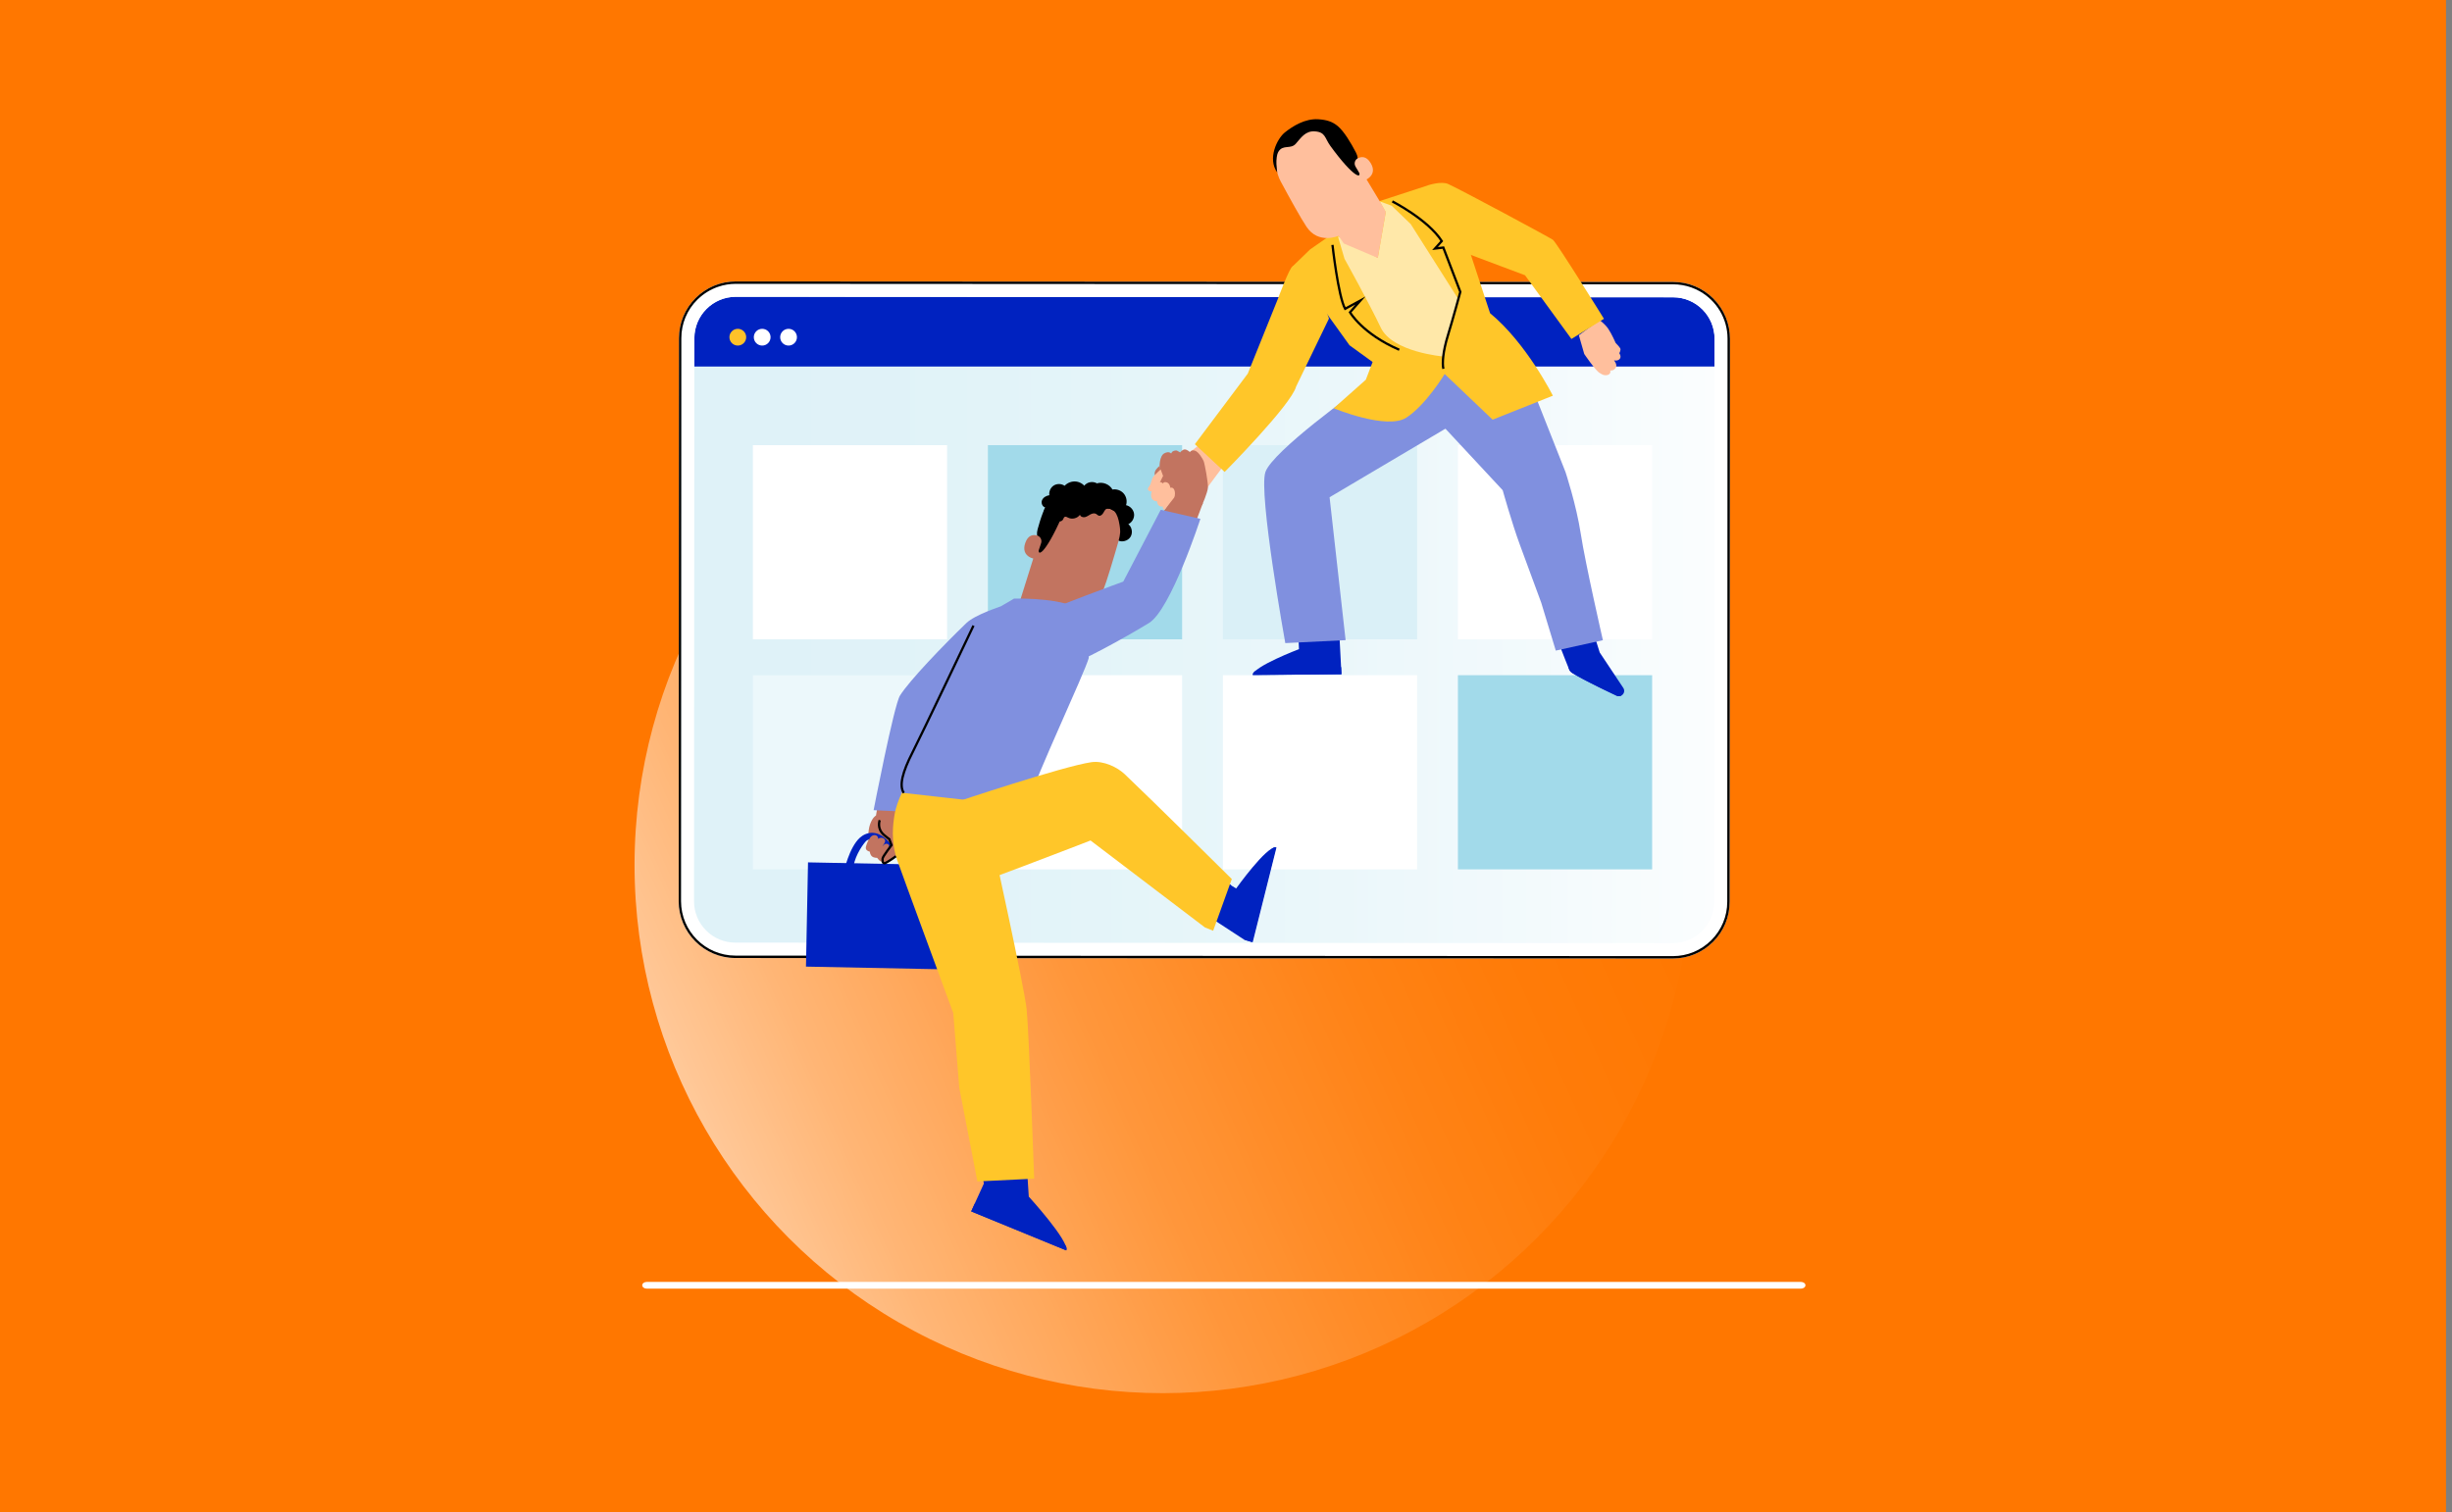 <?xml version="1.0" encoding="UTF-8"?>
<svg xmlns="http://www.w3.org/2000/svg" xmlns:xlink="http://www.w3.org/1999/xlink" id="Laag_1" data-name="Laag 1" viewBox="0 0 1073.98 662.59">
  <rect x="0" y="0" width="1073.98" height="662.59" fill="#808080" stroke="none"/>
  <defs>
    <style>
      .cls-1 {
        fill: none;
        stroke: #000;
        stroke-miterlimit: 10;
      }

      .cls-2 {
        opacity: .35;
      }

      .cls-3 {
        fill: url(#Naamloos_verloop_3);
        isolation: isolate;
        opacity: .6;
      }

      .cls-3, .cls-4, .cls-5, .cls-6, .cls-7, .cls-8, .cls-9, .cls-10, .cls-11, .cls-12, .cls-13, .cls-14, .cls-15, .cls-16, .cls-17, .cls-18 {
        stroke-width: 0px;
      }

      .cls-5 {
        fill: #8090df;
      }

      .cls-6 {
        fill: #a2daea;
      }

      .cls-7 {
        fill: #1a2e35;
      }

      .cls-8 {
        fill: #daf0f7;
      }

      .cls-9 {
        fill: #c27460;
      }

      .cls-10 {
        fill: #f70;
      }

      .cls-11 {
        fill: #fff;
      }

      .cls-12 {
        fill: #ecf8fb;
      }

      .cls-13 {
        fill: #ffe8a9;
      }

      .cls-14 {
        fill: #ffc229;
      }

      .cls-15 {
        fill: #ffbf9d;
      }

      .cls-16 {
        fill: #ffc629;
      }

      .cls-17 {
        fill: #0022c0;
      }

      .cls-18 {
        fill: url(#Naamloos_verloop);
      }
    </style>
    <linearGradient id="Naamloos_verloop_3" data-name="Naamloos verloop 3" x1="-124.37" y1="-4894.94" x2="1.95" y2="-4449.62" gradientTransform="translate(4138.64 -2564.12) rotate(50.21) scale(1 -1)" gradientUnits="userSpaceOnUse">
      <stop offset="0" stop-color="#fff"></stop>
      <stop offset=".12" stop-color="#fff" stop-opacity=".77"></stop>
      <stop offset=".25" stop-color="#fff" stop-opacity=".57"></stop>
      <stop offset=".37" stop-color="#fff" stop-opacity=".39"></stop>
      <stop offset=".5" stop-color="#fff" stop-opacity=".25"></stop>
      <stop offset=".62" stop-color="#fff" stop-opacity=".14"></stop>
      <stop offset=".75" stop-color="#fff" stop-opacity=".06"></stop>
      <stop offset=".87" stop-color="#fff" stop-opacity=".02"></stop>
      <stop offset="1" stop-color="#fff" stop-opacity="0"></stop>
    </linearGradient>
    <linearGradient id="Naamloos_verloop" data-name="Naamloos verloop" x1="297.84" y1="-11280.71" x2="757.13" y2="-11280.71" gradientTransform="translate(0 -11009.09) scale(1 -1)" gradientUnits="userSpaceOnUse">
      <stop offset="0" stop-color="#a2daea"></stop>
      <stop offset=".2" stop-color="#a6dbeb"></stop>
      <stop offset=".43" stop-color="#b4e1ee"></stop>
      <stop offset=".67" stop-color="#caeaf3"></stop>
      <stop offset=".92" stop-color="#eaf6fa"></stop>
      <stop offset="1" stop-color="#f6fbfd"></stop>
    </linearGradient>
  </defs>
  <rect class="cls-10" x="-2.63" width="1073.98" height="662.59"></rect>
  <g>
    <circle class="cls-3" cx="509.31" cy="378.99" r="231.38"></circle>
    <path class="cls-11" d="M788.83,564.57h-505.57c-1.08,0-1.96-.66-1.96-1.47h0c0-.81.88-1.47,1.96-1.47h505.57c1.08,0,1.96.66,1.96,1.47h0c0,.81-.88,1.47-1.96,1.47h0Z"></path>
    <g>
      <g>
        <path class="cls-11" d="M750.45,130.82c-4.69-4.7-10.94-7.29-17.58-7.29l-410.59-.22h-.02c-6.63,0-12.87,2.58-17.57,7.27s-7.29,10.94-7.29,17.58l-.13,246.68c0,13.71,11.14,24.87,24.85,24.88l410.59.22h.02c6.63,0,12.87-2.58,17.57-7.27,4.7-4.69,7.29-10.94,7.29-17.58l.13-246.67c0-6.64-2.58-12.89-7.27-17.59h0Z"></path>
        <path class="cls-11" d="M309.29,407.65c3.42,3.43,7.98,5.32,12.82,5.32l410.59.22c10.01,0,18.14-8.13,18.15-18.13l.13-234.47h-446.87l-.13,234.23c0,4.84,1.88,9.4,5.3,12.82Z"></path>
        <g class="cls-2">
          <rect class="cls-18" x="297.84" y="123.94" width="459.29" height="295.36" rx="24.35" ry="24.35"></rect>
        </g>
        <path class="cls-17" d="M750.99,148.39c0-10-8.13-18.14-18.13-18.15l-410.59-.22h0c-9.99,0-18.13,8.13-18.13,18.13v12.44h446.86v-12.2h0Z"></path>
        <path class="cls-11" d="M744.53,127.63c-1.21-.68-2.48-1.26-3.81-1.73-2.47-.87-5.11-1.34-7.86-1.34l-410.59-.22h-.02c-2.69,0-5.31.47-7.78,1.32-3.24,1.12-6.22,2.93-8.75,5.37-.1.1-.21.18-.31.28-4.5,4.5-6.98,10.48-6.99,16.85l-.13,246.67c0,13.13,10.67,23.83,23.82,23.84l410.59.22h.02c6.36,0,12.34-2.48,16.84-6.97,4.5-4.5,6.98-10.48,6.99-16.85l.13-246.68c0-8.9-4.9-16.67-12.14-20.77h0ZM750.85,395.07c0,9.99-8.14,18.13-18.15,18.13l-410.59-.22c-4.84,0-9.4-1.89-12.82-5.32-3.42-3.43-5.31-7.98-5.3-12.82l.13-234.23v-12.44c.02-9.99,8.15-18.13,18.14-18.13h0l410.59.22c10,0,18.13,8.14,18.13,18.15v12.2l-.13,234.47h0Z"></path>
        <path class="cls-4" d="M750.45,130.82c-4.69-4.7-10.94-7.29-17.58-7.29l-410.59-.22h-.02c-6.63,0-12.87,2.58-17.57,7.27s-7.29,10.94-7.29,17.58l-.13,246.68c0,13.71,11.14,24.87,24.85,24.88l410.59.22h.02c6.63,0,12.87-2.58,17.57-7.27,4.7-4.69,7.29-10.94,7.29-17.58l.13-246.67c0-6.64-2.58-12.89-7.27-17.59h0ZM749.56,411.92c-4.5,4.49-10.48,6.97-16.84,6.97h-.02l-410.59-.22c-13.14,0-23.82-10.71-23.82-23.84l.13-246.67c0-6.36,2.48-12.35,6.99-16.85.1-.1.21-.18.31-.28,2.53-2.44,5.52-4.25,8.75-5.37,2.47-.85,5.09-1.32,7.78-1.32h.02l410.59.22c2.75,0,5.4.48,7.86,1.34,1.33.47,2.6,1.05,3.81,1.73,7.25,4.1,12.15,11.86,12.14,20.77l-.13,246.68c0,6.36-2.48,12.35-6.99,16.85h0Z"></path>
        <path class="cls-14" d="M326.83,147.73c0,2.02-1.64,3.67-3.67,3.67s-3.67-1.64-3.67-3.67,1.64-3.67,3.67-3.67,3.67,1.64,3.67,3.67Z"></path>
        <path class="cls-11" d="M345.39,144.06c-2.02,0-3.67,1.64-3.67,3.67s1.64,3.67,3.67,3.67,3.67-1.64,3.67-3.67-1.64-3.67-3.67-3.67Z"></path>
        <path class="cls-11" d="M333.84,144.06c-2.02,0-3.67,1.64-3.67,3.67s1.64,3.67,3.67,3.67,3.67-1.64,3.67-3.67-1.64-3.67-3.67-3.67Z"></path>
      </g>
      <rect class="cls-11" x="329.76" y="195.03" width="85.07" height="85.07"></rect>
      <rect class="cls-6" x="432.7" y="195.03" width="85.07" height="85.07"></rect>
      <rect class="cls-8" x="535.63" y="195.03" width="85.07" height="85.07"></rect>
      <rect class="cls-11" x="638.57" y="195.03" width="85.07" height="85.07"></rect>
      <rect class="cls-12" x="329.76" y="295.82" width="85.07" height="85.07"></rect>
      <rect class="cls-11" x="432.7" y="295.82" width="85.07" height="85.07"></rect>
      <rect class="cls-11" x="535.63" y="295.82" width="85.07" height="85.07"></rect>
      <rect class="cls-6" x="638.57" y="295.82" width="85.07" height="85.07"></rect>
    </g>
    <g>
      <g>
        <path class="cls-17" d="M693.87,264.3l6.82,21.58,10.32,15.51c.75,1.12.39,2.63-.78,3.3h0c-.65.37-1.44.41-2.12.1-4.34-2.02-19.93-9.46-20.67-11.13-.79-1.75-8.71-22.28-8.71-22.28l15.14-7.07h0Z"></path>
        <path class="cls-17" d="M710.23,304.69l-23.29-12.48.31.9c.27.79.8,1.45,1.52,1.87,1.9,1.13,7.24,4.15,19.28,9.82.7.33,1.52.29,2.18-.11h0Z"></path>
      </g>
      <path class="cls-17" d="M568.08,264.4l.88,20s-20.03,7.61-20.23,11.32l38.83-.31-1.49-28.53-17.99-2.48h0Z"></path>
      <path class="cls-17" d="M587.56,295.39l-.13-3.14-37.18,1.48s-1.72.77-1.52,1.98l38.83-.31h0Z"></path>
      <path class="cls-15" d="M527.96,214.99c-.09-.32,10.08-13.69,10.08-13.69l-8.97-9.38-10.09,7.91,8.97,15.16h0Z"></path>
      <path class="cls-15" d="M691.55,146.89l2.35,8.19s5.03,7.45,6.81,8.35c.47.24.91.59,1.34.75,1.6.58,3.69.02,3.26-1.86,0,0,1.65.25,2.45-1.33.71-1.4-.84-3.12-.84-3.12,0,0,1.81.46,2.63-.77.67-1.02-.29-2.35-.29-2.35,0,0,.81-1.39.4-2.15s-1.98-2.32-1.98-2.32c0,0-1.75-4.02-3.27-6.25-1.44-2.12-3.83-3.84-3.83-3.84l-9.03,6.7h0Z"></path>
      <g>
        <g>
          <path class="cls-9" d="M380.47,367.91c-.12.24-1.58,3.02-1.18,4.02.4,1.01,1.66,1.17,1.66,1.17,0,0,.14,1.4.99,2.1.85.7,2.25.64,2.25.64l.67.8c.99,1.17,1.94.93,1.94.93,0,0,1.21-.52,2.29-.17,1.09.34,3.34-2.29,4.52-3.52,1.25-1.29,2.79-2.83,1.98-5.4-1.09-3.44-2.51-7.89-2.51-7.89l2.29-6.49-11.2.37-.49,2.83s-1.54.75-2.62,3.93-.6,6.67-.6,6.67h0Z"></path>
          <path class="cls-9" d="M392.44,360.85s3.19,7.41,3.16,7.65c-.03.24-3.15,6.76-4.65,7.75s-3.46,2.1-3.46,2.1c0,0-1.68-.8-.25-3.27s3.11-4.92,3.11-4.92l-1.06-2.56s-5.48-2.79-3.98-8.27"></path>
        </g>
        <rect class="cls-17" x="362.95" y="368.96" width="45.68" height="64.66" transform="translate(-23.03 779.09) rotate(-88.87)"></rect>
        <path class="cls-17" d="M369.6,382.19c0-.33,2.32-10.91,7.02-15.17,2.59-2.33,8.08-4.43,13.75,3.13l-1.98,2.79s-5.96-8.2-9.38-4.11c-1.84,2.2-5.15,7.28-5.37,12.44l-4.05.91h0Z"></path>
        <path class="cls-9" d="M388.32,373.04c.37-.38.67-.82.89-1.29.23-.48.37-1.07.1-1.53-.22-.38-.69-.57-1.13-.55-.44.03-.85.25-1.17.55-.33.29-.59.65-.84,1.01"></path>
        <path class="cls-9" d="M383.85,368.23c.41-.61,1.11-1.1,1.92-1.19.81-.08,1.67.33,1.88,1,.17.57-.13,1.17-.45,1.7-.89,1.49-1.92,2.94-3.07,4.29"></path>
        <path class="cls-9" d="M380.67,367.79c.22-.56.7-1.2,1.19-1.54.48-.34,1.13-.49,1.7-.32s1.04.7,1.06,1.29c.02.52-.26.98-.55,1.42-.88,1.34-1.85,3.02-2.86,4.26"></path>
      </g>
      <path class="cls-5" d="M438.35,265.69s-11.25,3.58-15.11,7.31c-9.98,9.64-24.82,25.02-29.05,31.75-2.64,4.21-11.55,50.2-11.55,50.2l19.9.95,9.89-46.4,16.94-16.95,8.97-26.86h0Z"></path>
      <g>
        <path class="cls-17" d="M527.21,377.02l12.29,11.05,1.94,1.18s13.39-18.74,17.41-17.99l-10.41,41.49-3.33-.96-22.34-14.6,4.44-20.17h0Z"></path>
        <path class="cls-17" d="M548.67,412.79l-3.33-.96,11.23-39.43s1.27-1.64,2.52-1.11l-10.41,41.49h0Z"></path>
        <path class="cls-7" d="M536.46,388.39c.17.13-.35.99-.56,2.16-.23,1.16-.07,2.15-.27,2.21-.17.08-.71-.98-.44-2.35.25-1.37,1.14-2.16,1.27-2.02h0Z"></path>
      </g>
      <g>
        <path class="cls-4" d="M475.44,212.25c1.33-1.2,3.47-1.4,5.01-.48,2.52-.81,5.53.39,6.81,2.7,1.79-.32,3.73.37,4.92,1.74s1.6,3.39,1.03,5.11c1.8.37,3.29,1.98,3.51,3.8.22,1.83-.84,3.74-2.51,4.52,1.63,1.3,2.05,3.87.92,5.62-1.13,1.75-3.65,2.43-5.5,1.48l-15.2-19.58c-.76-1.63-.33-3.73,1-4.93v.02Z"></path>
        <g>
          <g>
            <path class="cls-9" d="M490,236.72c2.58-9.03-2.21-18.53-11-21.83l-.87-.33c-9.63-2.98-17.55,3.52-20.26,13.24l-11.67,37.24,1.2,3.75,7.29,11.26,11.94-5.9,3.44-8.4s9.59,1.99,13.09-7.02c1.7-4.36,4.45-13.6,6.86-22.01h0Z"></path>
            <path class="cls-4" d="M490.69,233.05s-.26-6.57-2.5-8.92c-2.71-2.84-5.5.25-8.32-1.81s-5.41-4.79-9.55-3.56c-4.53,1.35-3.58,3.84-5.31,7.78-7,15.96-11.7,19.45-9.67,11.46.22-.87-1.86-2.42-.87-6.1,1.28-4.78,3.2-10.44,5.45-13.32,1.9-2.43,4.18-3.75,7.79-4.79,5.69-1.64,11.82.57,15.82,2.55s10.2,9.75,7.16,16.71h0Z"></path>
            <path class="cls-9" d="M456.01,237.97c.47-1.42-.33-2.98-1.77-3.36-1.75-.48-3.99-.22-5.19,3.32-2.13,6.27,4.6,7.11,4.67,6.93.05-.12,1.41-4.25,2.28-6.88h0Z"></path>
          </g>
          <path class="cls-4" d="M460.63,226.02c.6.85,1.24,1.74,2.17,2.2.94.46,2.25.32,2.78-.58.24-.4.32-.94.72-1.17.48-.27,1.06.09,1.56.34,1.73.87,4.05.29,5.17-1.29.2.86,1.29,1.23,2.15,1.05.87-.19,1.59-.75,2.36-1.17s1.75-.69,2.52-.27c.44.24.76.67,1.24.8.84.23,1.6-.57,2.02-1.33.43-.76.87-1.67,1.73-1.85.79-.17,1.53.38,2.24.77s1.74.58,2.21-.08c.25-.35.23-.81.14-1.23-.4-1.88-2.25-3.34-4.17-3.29.16-2.27-1.15-4.59-3.19-5.6-2.04-1.02-4.67-.69-6.4.8-.87-1.68-2.58-2.89-4.45-3.14s-3.85.46-5.13,1.85c-1.36-.96-3.29-1.02-4.71-.15-1.41.87-2.23,2.63-1.98,4.28-1.35.21-2.72.97-3.22,2.24s.26,3.02,1.63,3.14c-.87.81-.98,2.32-.21,3.24.75.92,2.25,1.11,3.22.4"></path>
        </g>
      </g>
      <g>
        <g>
          <path class="cls-17" d="M449.17,501.89h0l1.44,22.37s17.78,19.47,16.4,23.54l-41.62-17.07,1.5-3.33,4.06-8.89-3.75-16.09,21.98-.54h0Z"></path>
          <path class="cls-17" d="M425.39,530.74l1.5-3.33,39.34,17.61s1.52,1.56.78,2.79l-41.62-17.07h0Z"></path>
        </g>
        <path class="cls-16" d="M397.09,343.53s-4.22,6.67-5.33,13.71c-.6,3.82-1.63,11.26,1.15,19.42,1.65,4.84,24.62,67.16,24.62,67.16l2.63,32.73,7.94,41.06,24.87-1.22s-2.29-64.66-3.29-74.15c-1.08-10.24-14.99-73.23-14.99-73.23l9.08-22.67-42.24-14.09-4.44,11.29h0Z"></path>
      </g>
      <path class="cls-5" d="M471.72,268.81l-1.4-3.17c-9.32-3.89-26.19-3.38-26.19-3.38-5.08,3.19-15.05,8.09-17.74,11.85l-12.32,23.79-17,39.88c-1.57,2.44-4.93,6.05-1.2,9.63l33.93,3.8,12.06.21c2.46-.32,8.93,1.49,9.71-2.49,1.37-7.06,23.71-54.5,25.32-60.71l-.7-10.21-4.46-9.18h0Z"></path>
      <path class="cls-16" d="M416.86,390.59c1.75.55,60.79-22.36,60.79-22.36l50.06,38.06,3.66,1.48,8.16-22.65s-35.05-34.71-46.92-45.95c-3.14-2.98-9.21-6.02-14.57-5.25-12.45,1.79-59.73,17.63-59.73,17.63l-1.44,39.05h0Z"></path>
      <g>
        <g>
          <polygon class="cls-9" points="512.73 219.32 504.88 231.47 520.33 237.77 526.87 220.42 517.19 216.85 512.73 219.32"></polygon>
          <path class="cls-9" d="M506.12,208.97s-.63-.99-.27-2.27,2.03-2.53,2.03-2.53c0,0,.63,3.81.52,3.87s-2.29.93-2.29.93Z"></path>
          <path class="cls-9" d="M513.19,221.81l-5.63-9.21.33-7.56s-.29-5.64,2.42-6.59c0,0,1.63-.87,2.67.25,0,0,.29-1.42,2.44-1.33l1.49.83s.99-1.31,2.04-1.29c1.05.02,2.24,1.16,2.24,1.16,0,0,.55-1.1,2.17-.63s3.36,3.5,3.83,4.55c.46,1.05,2.05,9.53,1.88,11.7-.16,2.17-2.53,7.56-2.53,7.56l-13.34.56h0Z"></path>
          <path class="cls-15" d="M508.37,205.64s-2.7,2.52-3.27,3.25c-.57.74-.91,2.67-1.33,3.51s-1.63,1.85-.62,2.56c1.02.7,2.37.21,3.11-.56.74-.79,3.17-5.9,3.17-5.9l-1.06-2.85h0Z"></path>
          <path class="cls-15" d="M504.93,214.33s-1.1,1.58-.64,3.49c.46,1.91,2.49,1.78,2.49,1.78,0,0-.04,2.68,2.72,2.34,0,0-.75.83.64,1.39l3.97-5.1s.55-.46.53-2.1c0-1.1-.53-2.88-2.02-2.42,0,0-.2-1.93-1.56-2.37s-1.75.51-1.75.51c0,0-.32-.72-1.4-.62s-2.98,3.11-2.98,3.11h0Z"></path>
        </g>
        <path class="cls-5" d="M450.83,289.16c-3.98-4.55-4.8-11.82-.12-16.95.74-.81,1.61-1.53,2.63-2.1,6.58-3.66,38.65-15.3,38.65-15.3l16.42-31.47,17.36,3.98s-12.92,39.75-22.52,45.63c-11.03,6.75-30.18,17.18-37.14,19.37"></path>
      </g>
      <path class="cls-5" d="M597.31,169.27c-2.79,1.65-39.87,28.4-43.05,37.51-3.18,9.1,8.7,74.97,8.7,74.97l26.42-1.29-7.02-62.61,52.77-31.24,3.56-32.64-41.37,15.3h0Z"></path>
      <path class="cls-5" d="M628.53,182.9l29.65,31.87s4.06,14.51,7.56,23.99c3.55,9.63,9.32,25.28,9.32,25.28l6.38,21,20.63-4.56s-7.7-33.6-9.68-46.56c-1.99-12.95-6.71-27.15-6.71-27.15l-16.4-41.48-17.86-23.32-22.89,40.92h0Z"></path>
      <g>
        <path class="cls-16" d="M566.21,116.64l24.88,34.63,10.11,7.33-2.97,7.77-14.06,12.49s23.29,9.66,31.86,4.09c8.56-5.57,16.74-19.09,16.74-19.09l21.01,20.01,26.38-10.51s-11.54-23.01-27.5-36.14l-9.59-29.12-17.51-26.93-21.37,6.96-30.38,21.16-7.59,7.36v-.02Z"></path>
        <path class="cls-13" d="M586.03,103.65c1.43,0,17.44,9.37,17.44,9.37l3.48-20.05-2.6-4.74,5.19,1.89,8.36,8.06,20.79,32.78c-1.49,8.34-6.6,20.74-6.75,25.2,0,0-22.09-1.89-27.17-12.63s-15.87-30.13-15.87-30.13l-2.87-9.75h0Z"></path>
        <path class="cls-16" d="M572.39,112s-4.83,4.25-6.18,4.64-6.5,14.32-6.5,14.32l-13.18,32.72-23.18,30.93,13.05,12.16s29.24-29.5,31.3-37.43l14.39-29.78-9.7-27.58h0Z"></path>
        <path class="cls-16" d="M625.46,81.18s5.79-1.95,8.86-.56c5.92,2.69,44.24,23.32,45.83,24.42s22.39,34.64,22.39,34.64l-14.26,8.83-20.32-27.91-37.06-13.92s-5.61-7.24-6.52-13.33c-.9-6.09,1.09-12.17,1.09-12.17h0Z"></path>
      </g>
      <g>
        <path class="cls-15" d="M561.04,79.68c-4.37-8.12-1.77-18.23,5.97-23.24l.77-.5c8.61-4.88,17.56-.29,22.21,8.44l14.37,23.86,2.62,4.6-3.5,20.18-14.9-6.35-2.31-3.35s-8.78,3.92-14.03-3.99c-2.54-3.82-7.13-12.11-11.19-19.66Z"></path>
        <path class="cls-4" d="M559.44,75.52s-1.13-6.35.52-9.07c2-3.29,5.33-.9,7.6-3.48,2.28-2.57,4.18-5.73,8.41-5.41,4.63.34,4.24,2.93,6.71,6.34,10.05,13.84,15.3,16.2,11.67,8.96-.4-.79,1.28-2.71-.44-6.03-2.23-4.31-5.25-9.33-8.02-11.63-2.33-1.93-4.8-2.71-8.48-2.95-5.8-.38-11.21,3.03-14.63,5.76-3.41,2.73-7.74,11.48-3.36,17.52h0Z"></path>
        <path class="cls-15" d="M593.72,72.96c-.75-1.26-.32-2.92.98-3.6,1.58-.82,3.78-1.05,5.67,2.09,3.35,5.56-2.93,7.78-3.03,7.63-.07-.1-2.25-3.78-3.63-6.12h0Z"></path>
      </g>
    </g>
    <path class="cls-1" d="M385.32,359.33s-1.45,3.71,1.94,6.53,2.06,1.37,2.41,2.21c.35.83.83,2.18.83,2.18,0,0-3.82,4.94-3.92,5.86s-.04,2.33.98,2.06,4.86-3.03,4.86-3.03"></path>
    <path class="cls-1" d="M426.39,274.09s-22.43,47.17-26.74,55.63c-4.32,8.46-5.94,14.53-3.77,17.67"></path>
    <path class="cls-1" d="M609.84,88.24s15.51,7.86,21.65,17.37l-2.95,3.28,3.64-.43,7.44,19.42s-3.29,12.13-5.45,19.11c-2.16,6.98-2.52,12.3-1.96,14.59"></path>
    <path class="cls-1" d="M583.63,107.3s2.48,22.42,5.53,27.99l6.71-3.63-4.56,5.17s5.39,9.41,21.57,16.4"></path>
  </g>
</svg>
